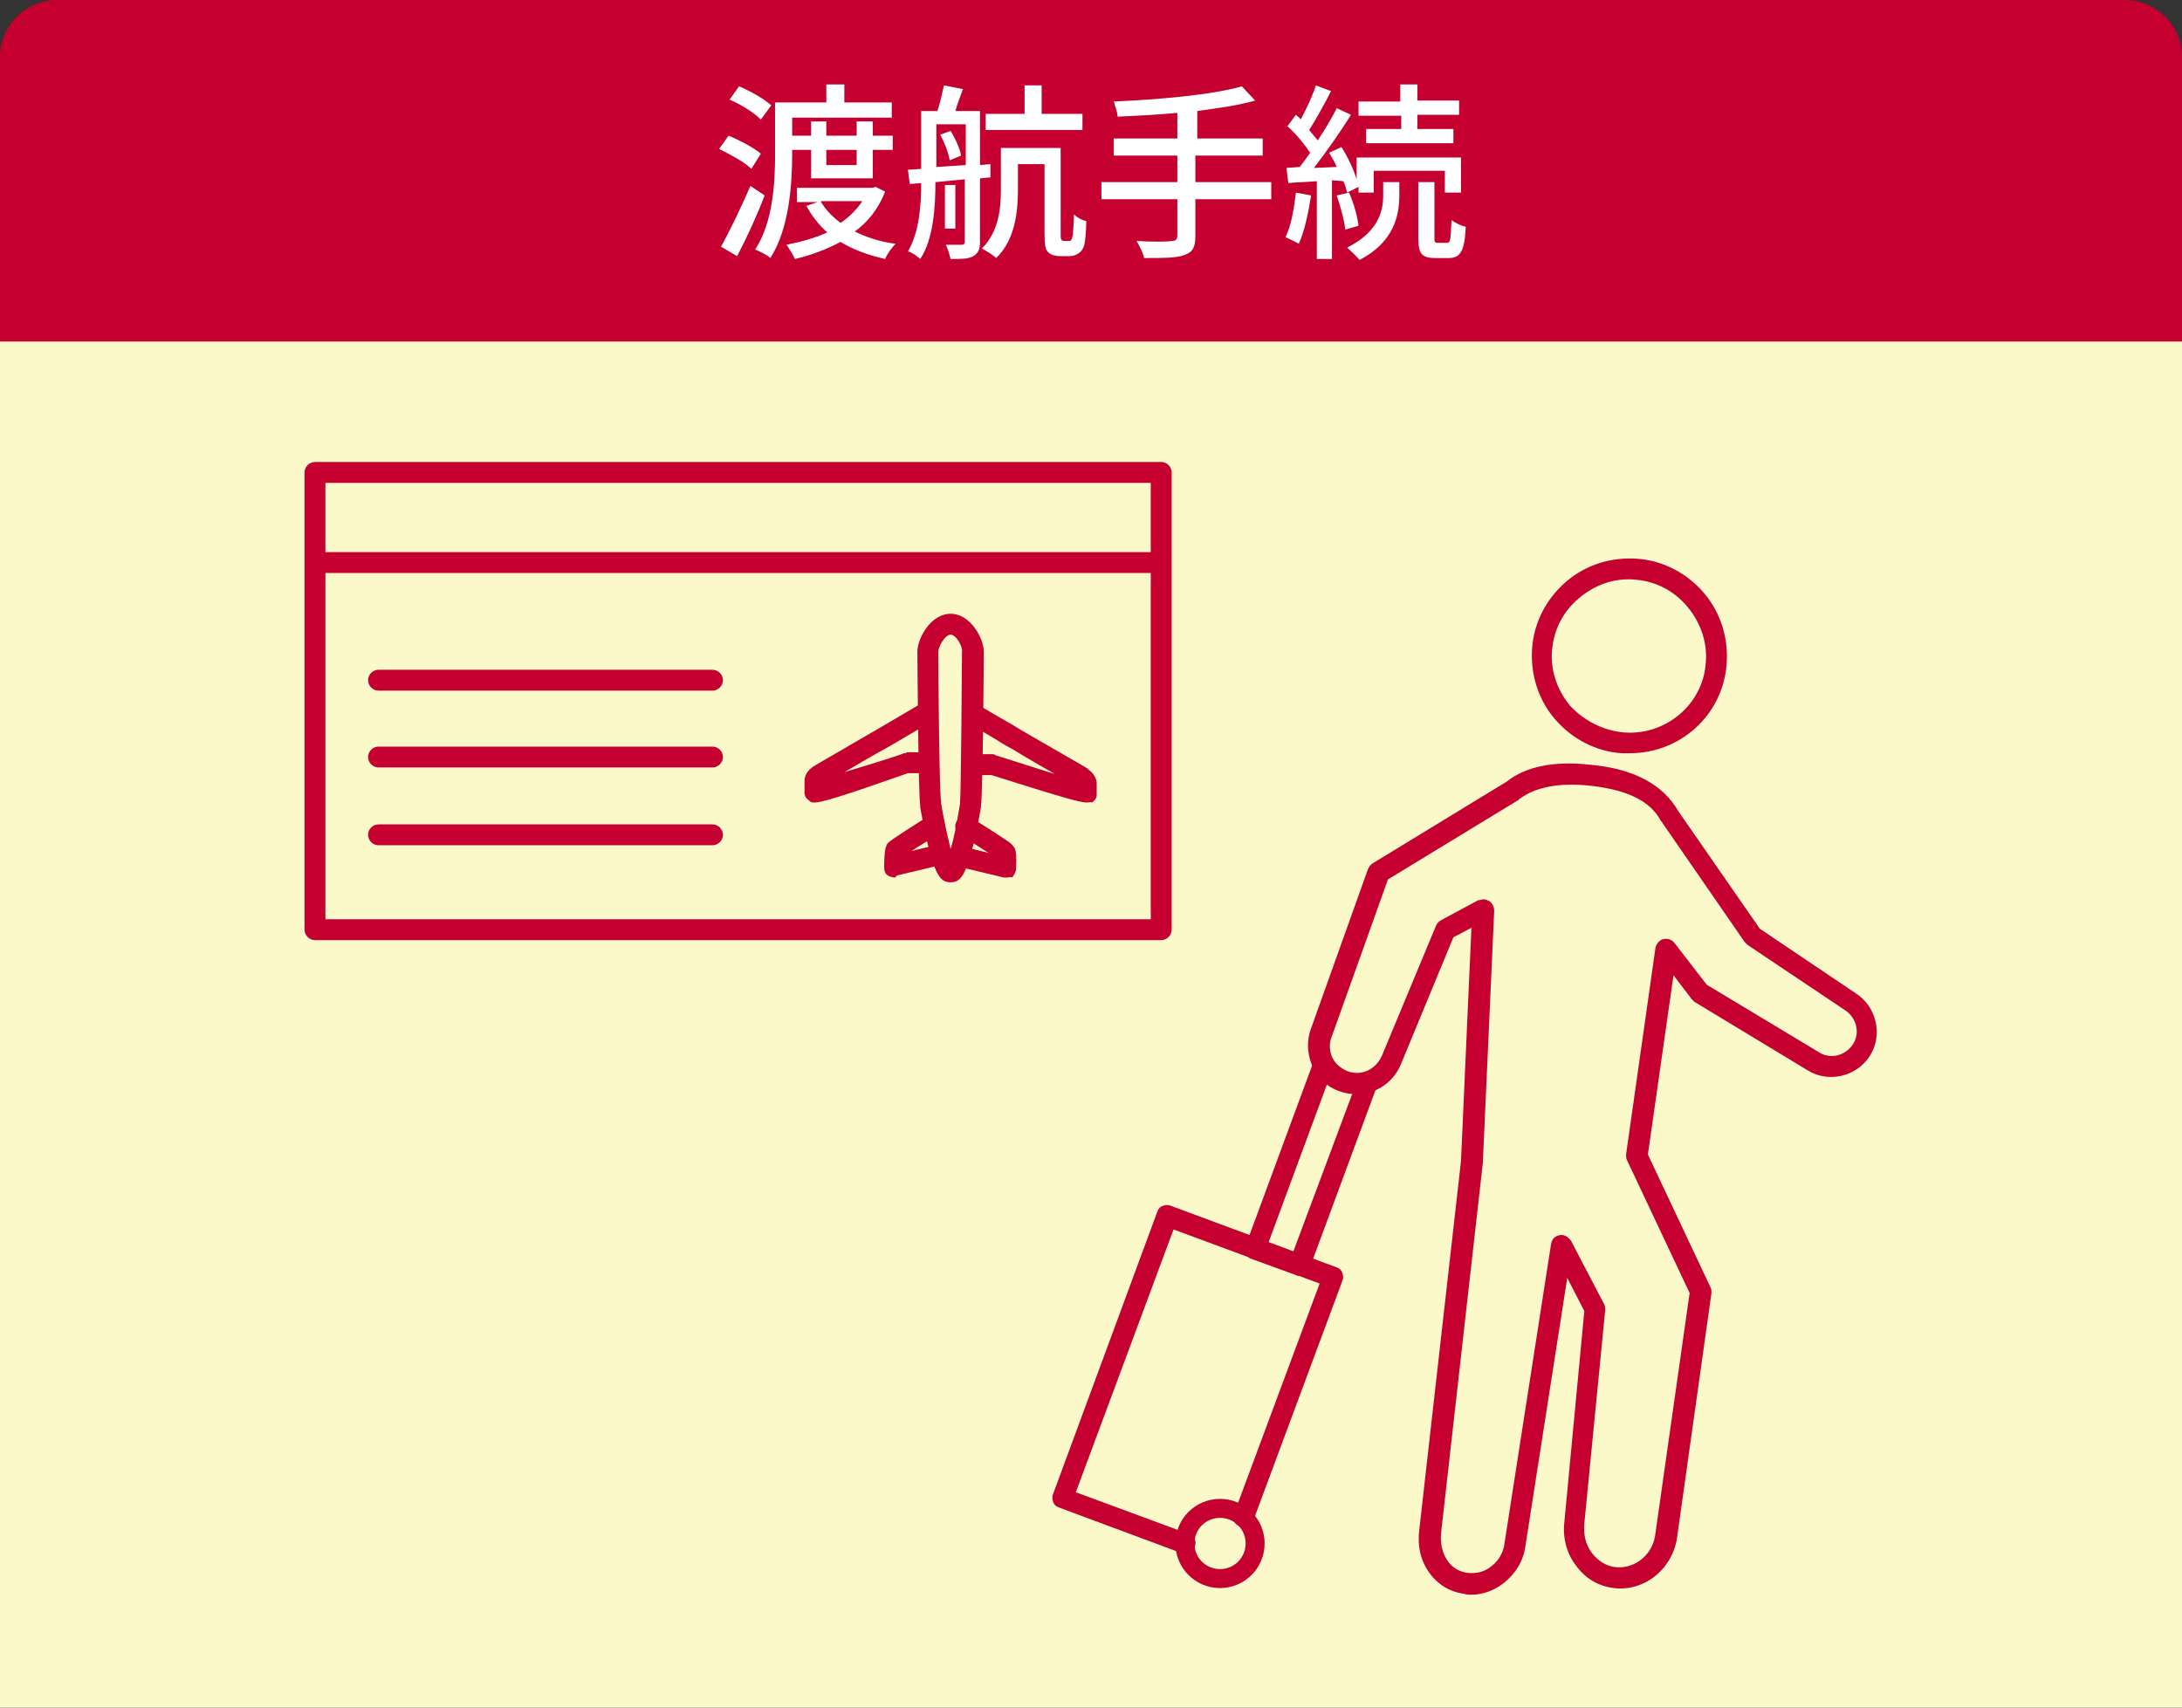 <?xml version="1.0" encoding="utf-8"?>
<!-- Generator: Adobe Illustrator 28.1.0, SVG Export Plug-In . SVG Version: 6.00 Build 0)  -->
<svg version="1.1" id="レイヤー_1" xmlns="http://www.w3.org/2000/svg" xmlns:xlink="http://www.w3.org/1999/xlink" x="0px"
	 y="0px" viewBox="0 0 230 180" style="enable-background:new 0 0 230 180;" xml:space="preserve">
<rect x="0" y="0" width="230" height="180" fill="#333333" stroke="none"/>
<style type="text/css">
	.st0{fill:#FBF8CA;}
	.st1{fill:#C50030;}
	.st2{fill:#FFFFFF;}
</style>
<rect y="20" class="st0" width="230" height="160"/>
<path class="st1" d="M224,0H6C2.7,0,0,2.7,0,6v9.4V30v6h6h218h6v-6V15.4V6C230,2.7,227.3,0,224,0z"/>
<g>
	<path class="st2" d="M79.2,17.8c-0.7-0.7-2.2-1.5-3.4-2.1l1-1.4c1.2,0.5,2.7,1.3,3.4,1.9L79.2,17.8z M80.6,20.6
		c-0.8,2.1-1.9,4.5-2.9,6.4L76,26c0.9-1.6,2.1-4.1,3.1-6.4L80.6,20.6z M80.2,12.6c-0.7-0.7-2.1-1.6-3.3-2.1l1-1.4
		c1.2,0.5,2.6,1.3,3.4,2L80.2,12.6z M83.5,16.2c0,3.2-0.3,7.9-2.3,11c-0.3-0.3-1.1-0.7-1.6-0.9c1.9-2.9,2.1-7.1,2.1-10.1v-5.4h5.4
		V8.9H89v1.9h5v1.6H83.5v1.9h2v-1.5h1.6v1.5h3.2v-1.5H92v1.5h2.1v1.5H92v3h-6.5v-3h-2V16.2z M93.3,20.2c-0.7,1.8-1.8,3.2-3.2,4.2
		c1.2,0.6,2.7,1.1,4.3,1.3c-0.4,0.4-0.9,1.1-1.1,1.6c-1.8-0.4-3.4-1-4.7-1.8c-1.5,0.8-3.1,1.4-4.8,1.8c-0.2-0.4-0.6-1.1-0.9-1.5
		c1.5-0.3,3-0.7,4.3-1.3c-0.9-0.8-1.6-1.7-2.2-2.8l1.2-0.4h-2.2v-1.5h8l0.3-0.1L93.3,20.2z M86.5,21.2c0.5,0.9,1.2,1.6,2.1,2.3
		c0.9-0.6,1.7-1.4,2.3-2.3H86.5z M87.1,15.8v1.6h3.2v-1.6H87.1z"/>
	<path class="st2" d="M103.3,18.8v6.7c0,0.8-0.2,1.2-0.7,1.5c-0.5,0.3-1.2,0.3-2.4,0.3c-0.1-0.4-0.3-1.1-0.5-1.5c0.8,0,1.5,0,1.7,0
		s0.3-0.1,0.3-0.3v-6.6l-3.1,0.3c0,2.6-0.2,6-1.6,8.1c-0.3-0.3-0.9-0.7-1.3-0.8c1.2-2,1.4-4.9,1.4-7.2l-1.2,0.1l-0.2-1.5l1.4-0.1
		v-6.1h1.7c0.3-0.8,0.5-1.9,0.7-2.7l2,0.4c-0.3,0.8-0.6,1.6-0.8,2.3h2.6v5.7l1.1-0.1l0,1.4L103.3,18.8z M101.8,17.4v-4.3h-3.1v4.5
		L101.8,17.4z M100.2,13.8c0.5,0.8,1,1.9,1.1,2.6l-1.2,0.5c-0.1-0.7-0.5-1.8-1-2.7L100.2,13.8z M100.7,24.1h-1.1v-4.6h1.1V24.1z
		 M112.6,25.4c0.1,0,0.3,0,0.3-0.1c0.1-0.1,0.1-0.2,0.2-0.6c0-0.4,0.1-1.1,0.1-2.1c0.3,0.3,0.8,0.6,1.3,0.7c0,0.9-0.1,2.1-0.2,2.5
		c-0.1,0.4-0.3,0.7-0.6,0.9c-0.3,0.2-0.6,0.3-1,0.3h-1c-0.4,0-0.9-0.1-1.2-0.4c-0.3-0.3-0.4-0.7-0.4-2.1v-7.2h-2.8V20
		c0,2.3-0.3,5.3-2.3,7.2c-0.3-0.3-1.1-0.8-1.5-1c1.8-1.8,2-4.3,2-6.2v-4.4h6.3v8.9c0,0.5,0,0.7,0.1,0.8c0.1,0.1,0.2,0.1,0.3,0.1
		H112.6z M114.1,13.7h-10.2V12h4.1V9h1.8V12h4.3V13.7z"/>
	<path class="st2" d="M134,21h-8v3.9c0,1.2-0.3,1.7-1.2,2c-0.8,0.3-2.2,0.3-4.2,0.3c-0.1-0.5-0.5-1.3-0.8-1.8c1.6,0.1,3.2,0.1,3.7,0
		c0.4,0,0.6-0.1,0.6-0.6V21h-8v-1.8h8v-2.8h-6.7v-1.8h6.7v-2.7c-2.1,0.2-4.3,0.3-6.3,0.4c0-0.5-0.3-1.2-0.4-1.6
		c4.7-0.2,10.4-0.7,13.5-1.6l1.4,1.5c-1.7,0.5-3.9,0.8-6.1,1.1v2.9h6.9v1.8H126v2.8h8V21z"/>
	<path class="st2" d="M138.2,20.6c-0.3,1.9-0.7,3.8-1.3,5.1c-0.3-0.2-1-0.5-1.4-0.7c0.6-1.2,0.9-3,1.1-4.7L138.2,20.6z M140.4,19
		v8.3h-1.6v-8.2c-1.1,0.1-2.1,0.1-3,0.2l-0.2-1.6l1.4-0.1c0.3-0.4,0.7-0.9,1.1-1.5c-0.6-0.9-1.5-2-2.4-2.8l0.9-1.2
		c0.2,0.2,0.4,0.3,0.5,0.5c0.6-1.1,1.3-2.6,1.6-3.6l1.6,0.6c-0.7,1.4-1.6,3-2.3,4.1c0.3,0.4,0.6,0.7,0.9,1.1c0.8-1.2,1.5-2.4,2-3.4
		l1.5,0.7c-1.1,1.8-2.6,3.9-3.9,5.6l2.4-0.1c-0.2-0.5-0.5-1-0.8-1.5l1.3-0.6c0.7,1.1,1.3,2.4,1.6,3.4v-2.3H154v3.7h-1.7v-2.3h-7.5
		v2.3h-1.6v-0.6l-1.2,0.6c-0.1-0.4-0.2-0.8-0.4-1.2L140.4,19z M142.2,20.3c0.5,1.1,0.9,2.6,1,3.5l-1.4,0.4c-0.1-1-0.5-2.4-0.9-3.6
		L142.2,20.3z M145.8,19.2h1.7v1.4c0,2-0.5,4.9-4.2,6.8c-0.3-0.4-0.9-0.9-1.3-1.3c3.4-1.7,3.8-4,3.8-5.5V19.2z M147.6,12.2h-4.4
		v-1.5h4.4V8.9h1.8v1.7h4.4v1.5h-4.4v1.5h3.8v1.5H144v-1.5h3.7V12.2z M152.5,25.6c0.4,0,0.4-0.3,0.5-2.4c0.4,0.3,1,0.6,1.5,0.7
		c-0.1,2.6-0.6,3.3-1.8,3.3h-1.4c-1.5,0-1.8-0.5-1.8-2.2v-5.8h1.7V25c0,0.5,0,0.6,0.4,0.6H152.5z"/>
</g>
<g>
	<g>
		<path class="st1" d="M124.9,163.8c-0.1,0-0.3,0-0.4-0.1l-12.9-4.8c-0.3-0.1-0.5-0.3-0.6-0.6c-0.1-0.3-0.1-0.6,0-0.8l11-29.8
			c0.1-0.3,0.3-0.5,0.6-0.6c0.3-0.1,0.6-0.1,0.8,0l17.5,6.5c0.3,0.1,0.5,0.3,0.6,0.6c0.1,0.3,0.1,0.6,0,0.8l-9.4,25.3
			c-0.2,0.6-0.8,0.9-1.4,0.6c-0.6-0.2-0.9-0.8-0.6-1.4l9-24.2l-15.4-5.7l-10.3,27.7l11.9,4.4c0.6,0.2,0.9,0.8,0.6,1.4
			C125.7,163.6,125.3,163.8,124.9,163.8z"/>
		<g>
			<path class="st1" d="M137,134.5c-0.1,0-0.3,0-0.4-0.1l-4.7-1.7c-0.3-0.1-0.5-0.3-0.6-0.6c-0.1-0.3-0.1-0.6,0-0.8l7.2-19.5
				c0.2-0.6,0.8-0.9,1.4-0.6c0.6,0.2,0.9,0.8,0.6,1.4l-6.8,18.4l2.6,1l6.8-18.2c0.2-0.6,0.8-0.9,1.4-0.6c0.6,0.2,0.9,0.8,0.6,1.4
				l-7.1,19.2C137.9,134.2,137.5,134.5,137,134.5z"/>
		</g>
		<path class="st1" d="M128.6,167.4c-2.6,0-4.7-2.1-4.7-4.7s2.1-4.7,4.7-4.7s4.7,2.1,4.7,4.7S131.2,167.4,128.6,167.4z M128.6,160
			c-1.5,0-2.7,1.2-2.7,2.7s1.2,2.7,2.7,2.7s2.7-1.2,2.7-2.7S130.1,160,128.6,160z"/>
		<g>
			<path class="st1" d="M171.8,79.4c-0.3,0-0.6,0-0.9,0l0,0c-2.7-0.2-5.2-1.5-7-3.6c-1.8-2.1-2.6-4.8-2.4-7.5c0.2-2.7,1.5-5.2,3.6-7
				c2.1-1.8,4.8-2.6,7.5-2.4c2.7,0.2,5.2,1.5,7,3.6c1.8,2.1,2.6,4.8,2.4,7.5C181.6,75.4,177.1,79.4,171.8,79.4z M171.1,77.2
				c4.4,0.4,8.4-2.9,8.7-7.3c0.2-2.1-0.5-4.2-1.9-5.9s-3.3-2.7-5.5-2.9c-2.2-0.2-4.2,0.5-5.9,1.9c-1.7,1.4-2.7,3.3-2.9,5.5
				c-0.2,2.1,0.5,4.2,1.9,5.9C167,76,169,77,171.1,77.2L171.1,77.2z"/>
			<path class="st1" d="M155.1,168.1c-0.3,0-0.5,0-0.8-0.1c-1.5-0.2-2.8-1-3.7-2.3c-0.9-1.3-1.2-2.8-1-4.4l4.4-38.9l1.1-24.6l-1.9,1
				l-5.5,13.3c-1,2.6-3.9,3.9-6.6,2.9c-1.3-0.5-2.3-1.4-2.8-2.7c-0.5-1.2-0.6-2.6-0.1-3.9l6-16.8c0.1-0.2,0.2-0.4,0.5-0.6l14.1-8.6
				c2-1.6,5-2.2,8.7-1.8c4.7,0.4,7.8,2.1,9.4,4.9l8.6,12.4l10.1,6.8c2.2,1.4,2.9,4.4,1.5,6.6c-1.4,2.2-4.4,2.9-6.6,1.5l-11.9-7.2
				c-0.1-0.1-0.2-0.2-0.3-0.3l-1.9-2.5l-2.7,18.9l6.6,14c0.1,0.2,0.1,0.4,0.1,0.6l-3.6,25.6c-0.4,3.4-3.4,5.9-6.7,5.5
				c-1.6-0.2-3-1-4-2.4c-1-1.3-1.4-3-1.2-4.6l2.1-22.2l-1.8-3.5l-4.4,28.2c-0.2,1.6-1,2.9-2.2,3.9
				C157.6,167.6,156.4,168.1,155.1,168.1z M156.4,94.8c0.2,0,0.4,0.1,0.6,0.2c0.3,0.2,0.5,0.6,0.5,1l-1.2,26.6l-4.4,39
				c-0.1,1,0.1,2,0.6,2.8c0.5,0.8,1.3,1.3,2.2,1.4c0.9,0.1,1.8-0.1,2.5-0.7c0.8-0.6,1.3-1.5,1.4-2.5l4.9-31.5
				c0.1-0.5,0.4-0.8,0.9-0.9c0.5-0.1,0.9,0.2,1.2,0.6l3.5,6.7c0.1,0.2,0.1,0.4,0.1,0.6l-2.2,22.5c-0.1,1.1,0.1,2.2,0.8,3.1
				c0.6,0.8,1.5,1.4,2.5,1.5c2.1,0.2,4-1.4,4.2-3.6l3.6-25.3l-6.6-14c-0.1-0.2-0.1-0.4-0.1-0.6l3.1-21.8c0.1-0.4,0.4-0.8,0.8-0.9
				c0.4-0.1,0.9,0,1.2,0.4l3.4,4.4l11.8,7.1c1.2,0.8,2.8,0.4,3.6-0.8c0.8-1.2,0.4-2.8-0.8-3.6l-10.3-6.9c-0.1-0.1-0.2-0.2-0.3-0.3
				l-8.7-12.6c0,0,0-0.1-0.1-0.1c-1.1-2.2-3.7-3.4-7.7-3.8c-3.2-0.3-5.6,0.2-7.2,1.4c0,0-0.1,0-0.1,0.1l-13.8,8.4l-5.9,16.5
				c-0.3,0.7-0.3,1.5,0,2.2c0.3,0.7,0.9,1.2,1.6,1.5c1.5,0.6,3.1-0.2,3.7-1.7l5.7-13.7c0.1-0.2,0.3-0.4,0.5-0.5l3.9-2.1
				C156,94.9,156.2,94.8,156.4,94.8z"/>
		</g>
	</g>
</g>
<g>
	<g>
		<path class="st1" d="M85.8,84.6c-0.3,0-0.4-0.1-0.5-0.2c-0.3-0.2-0.5-0.5-0.5-0.8c0-0.2,0-0.5,0-0.8c0-0.1,0-0.3,0-0.4
			c0-0.4,0.1-1,0.8-1.5c0.1-0.1,0.1-0.1,7-4.1l4.6-2.7c0.5-0.3,1.2-0.1,1.5,0.4c0.3,0.5,0.1,1.2-0.4,1.5l-4.6,2.7
			c-2,1.1-3.5,2-4.7,2.7c1.9-0.6,4.4-1.3,6.3-2c0.1,0,0.2,0,0.3-0.1l2.1,0c0,0,0,0,0,0c0.6,0,1.1,0.5,1.1,1.1c0,0.6-0.5,1.1-1.1,1.1
			l-2,0C88.6,84,86.6,84.6,85.8,84.6z"/>
		<path class="st1" d="M114.6,84.6c-0.8,0-2.8-0.6-10.1-2.9l-2,0c-0.6,0-1.1-0.5-1.1-1.1c0-0.6,0.5-1.1,1.1-1.1c0,0,0,0,0,0l2.1,0
			c0.1,0,0.2,0,0.3,0.1c1.9,0.6,4.4,1.4,6.3,2c-1.2-0.7-2.8-1.6-4.6-2.7c-0.8-0.4-1.5-0.9-2.2-1.3l-2.4-1.4c-0.5-0.3-0.7-1-0.4-1.5
			c0.3-0.5,1-0.7,1.5-0.4l2.4,1.4c0.7,0.4,1.4,0.8,2.2,1.3c6.9,4,7,4,7,4.1c0.6,0.4,0.9,1,0.9,1.5c0,0.1,0,0.2,0,0.4
			c0,0.3,0,0.6,0,0.8c0,0.3-0.2,0.6-0.5,0.8C114.9,84.5,114.8,84.6,114.6,84.6z"/>
		<path class="st1" d="M94.3,92.5c-0.2,0-0.5-0.1-0.7-0.2c-0.3-0.2-0.4-0.5-0.4-0.9c0-1.9,0.2-2.2,0.3-2.4c0.1-0.2,0.3-0.4,4.4-3
			c0.5-0.3,1.2-0.2,1.5,0.3c0.3,0.5,0.2,1.2-0.3,1.5c-1.2,0.8-2.3,1.4-3,1.9l2.9-0.7c0.6-0.1,1.2,0.2,1.3,0.8s-0.2,1.2-0.8,1.3
			l-5,1.2C94.4,92.5,94.4,92.5,94.3,92.5z"/>
		<path class="st1" d="M106.1,92.5c-0.1,0-0.2,0-0.3,0l-5-1.2c-0.6-0.1-1-0.7-0.8-1.3c0.1-0.6,0.7-1,1.3-0.8l2.9,0.7
			c-0.6-0.4-1.6-1-3-1.9c-0.5-0.3-0.7-1-0.3-1.5c0.3-0.5,1-0.7,1.5-0.3c4.1,2.6,4.2,2.7,4.4,3c0.2,0.2,0.4,0.5,0.3,2.4
			c0,0.3-0.2,0.6-0.4,0.9C106.6,92.4,106.4,92.5,106.1,92.5z"/>
		<path class="st1" d="M100.2,93c-1.1,0-1.9-0.6-3.2-7.9l0-0.2c-0.2-0.9-0.3-16-0.3-16.2c0-1.4,1.4-4,3.5-4s3.5,2.6,3.5,4
			c0,0.1-0.1,15.3-0.3,16.2l0,0.2C102.1,92.4,101.3,93,100.2,93z M100.2,66.9c-0.6,0-1.3,1.3-1.3,1.8c0,1.2,0.1,14.9,0.3,15.8l0,0.2
			c0.4,2.4,0.8,3.9,1,4.8c0.3-0.9,0.6-2.4,1-4.8l0-0.2c0.1-0.9,0.2-14.6,0.2-15.8C101.5,68.2,100.8,66.9,100.2,66.9z"/>
	</g>
	<path class="st1" d="M122.4,99.1H33.2c-0.6,0-1.1-0.5-1.1-1.1V49.8c0-0.6,0.5-1.1,1.1-1.1h89.2c0.6,0,1.1,0.5,1.1,1.1V98
		C123.5,98.6,123,99.1,122.4,99.1z M34.3,96.9h87V50.9h-87V96.9z"/>
	<rect x="32.9" y="58.2" class="st1" width="89.5" height="2.2"/>
	<path class="st1" d="M75.1,72.8H39.9c-0.6,0-1.1-0.5-1.1-1.1s0.5-1.1,1.1-1.1h35.2c0.6,0,1.1,0.5,1.1,1.1S75.7,72.8,75.1,72.8z"/>
	<path class="st1" d="M75.1,80.9H39.9c-0.6,0-1.1-0.5-1.1-1.1s0.5-1.1,1.1-1.1h35.2c0.6,0,1.1,0.5,1.1,1.1S75.7,80.9,75.1,80.9z"/>
	<path class="st1" d="M75.1,89.1H39.9c-0.6,0-1.1-0.5-1.1-1.1s0.5-1.1,1.1-1.1h35.2c0.6,0,1.1,0.5,1.1,1.1S75.7,89.1,75.1,89.1z"/>
</g>
<g>
</g>
<g>
</g>
<g>
</g>
<g>
</g>
<g>
</g>
<g>
</g>
<g>
</g>
<g>
</g>
<g>
</g>
<g>
</g>
<g>
</g>
<g>
</g>
<g>
</g>
<g>
</g>
<g>
</g>
</svg>

